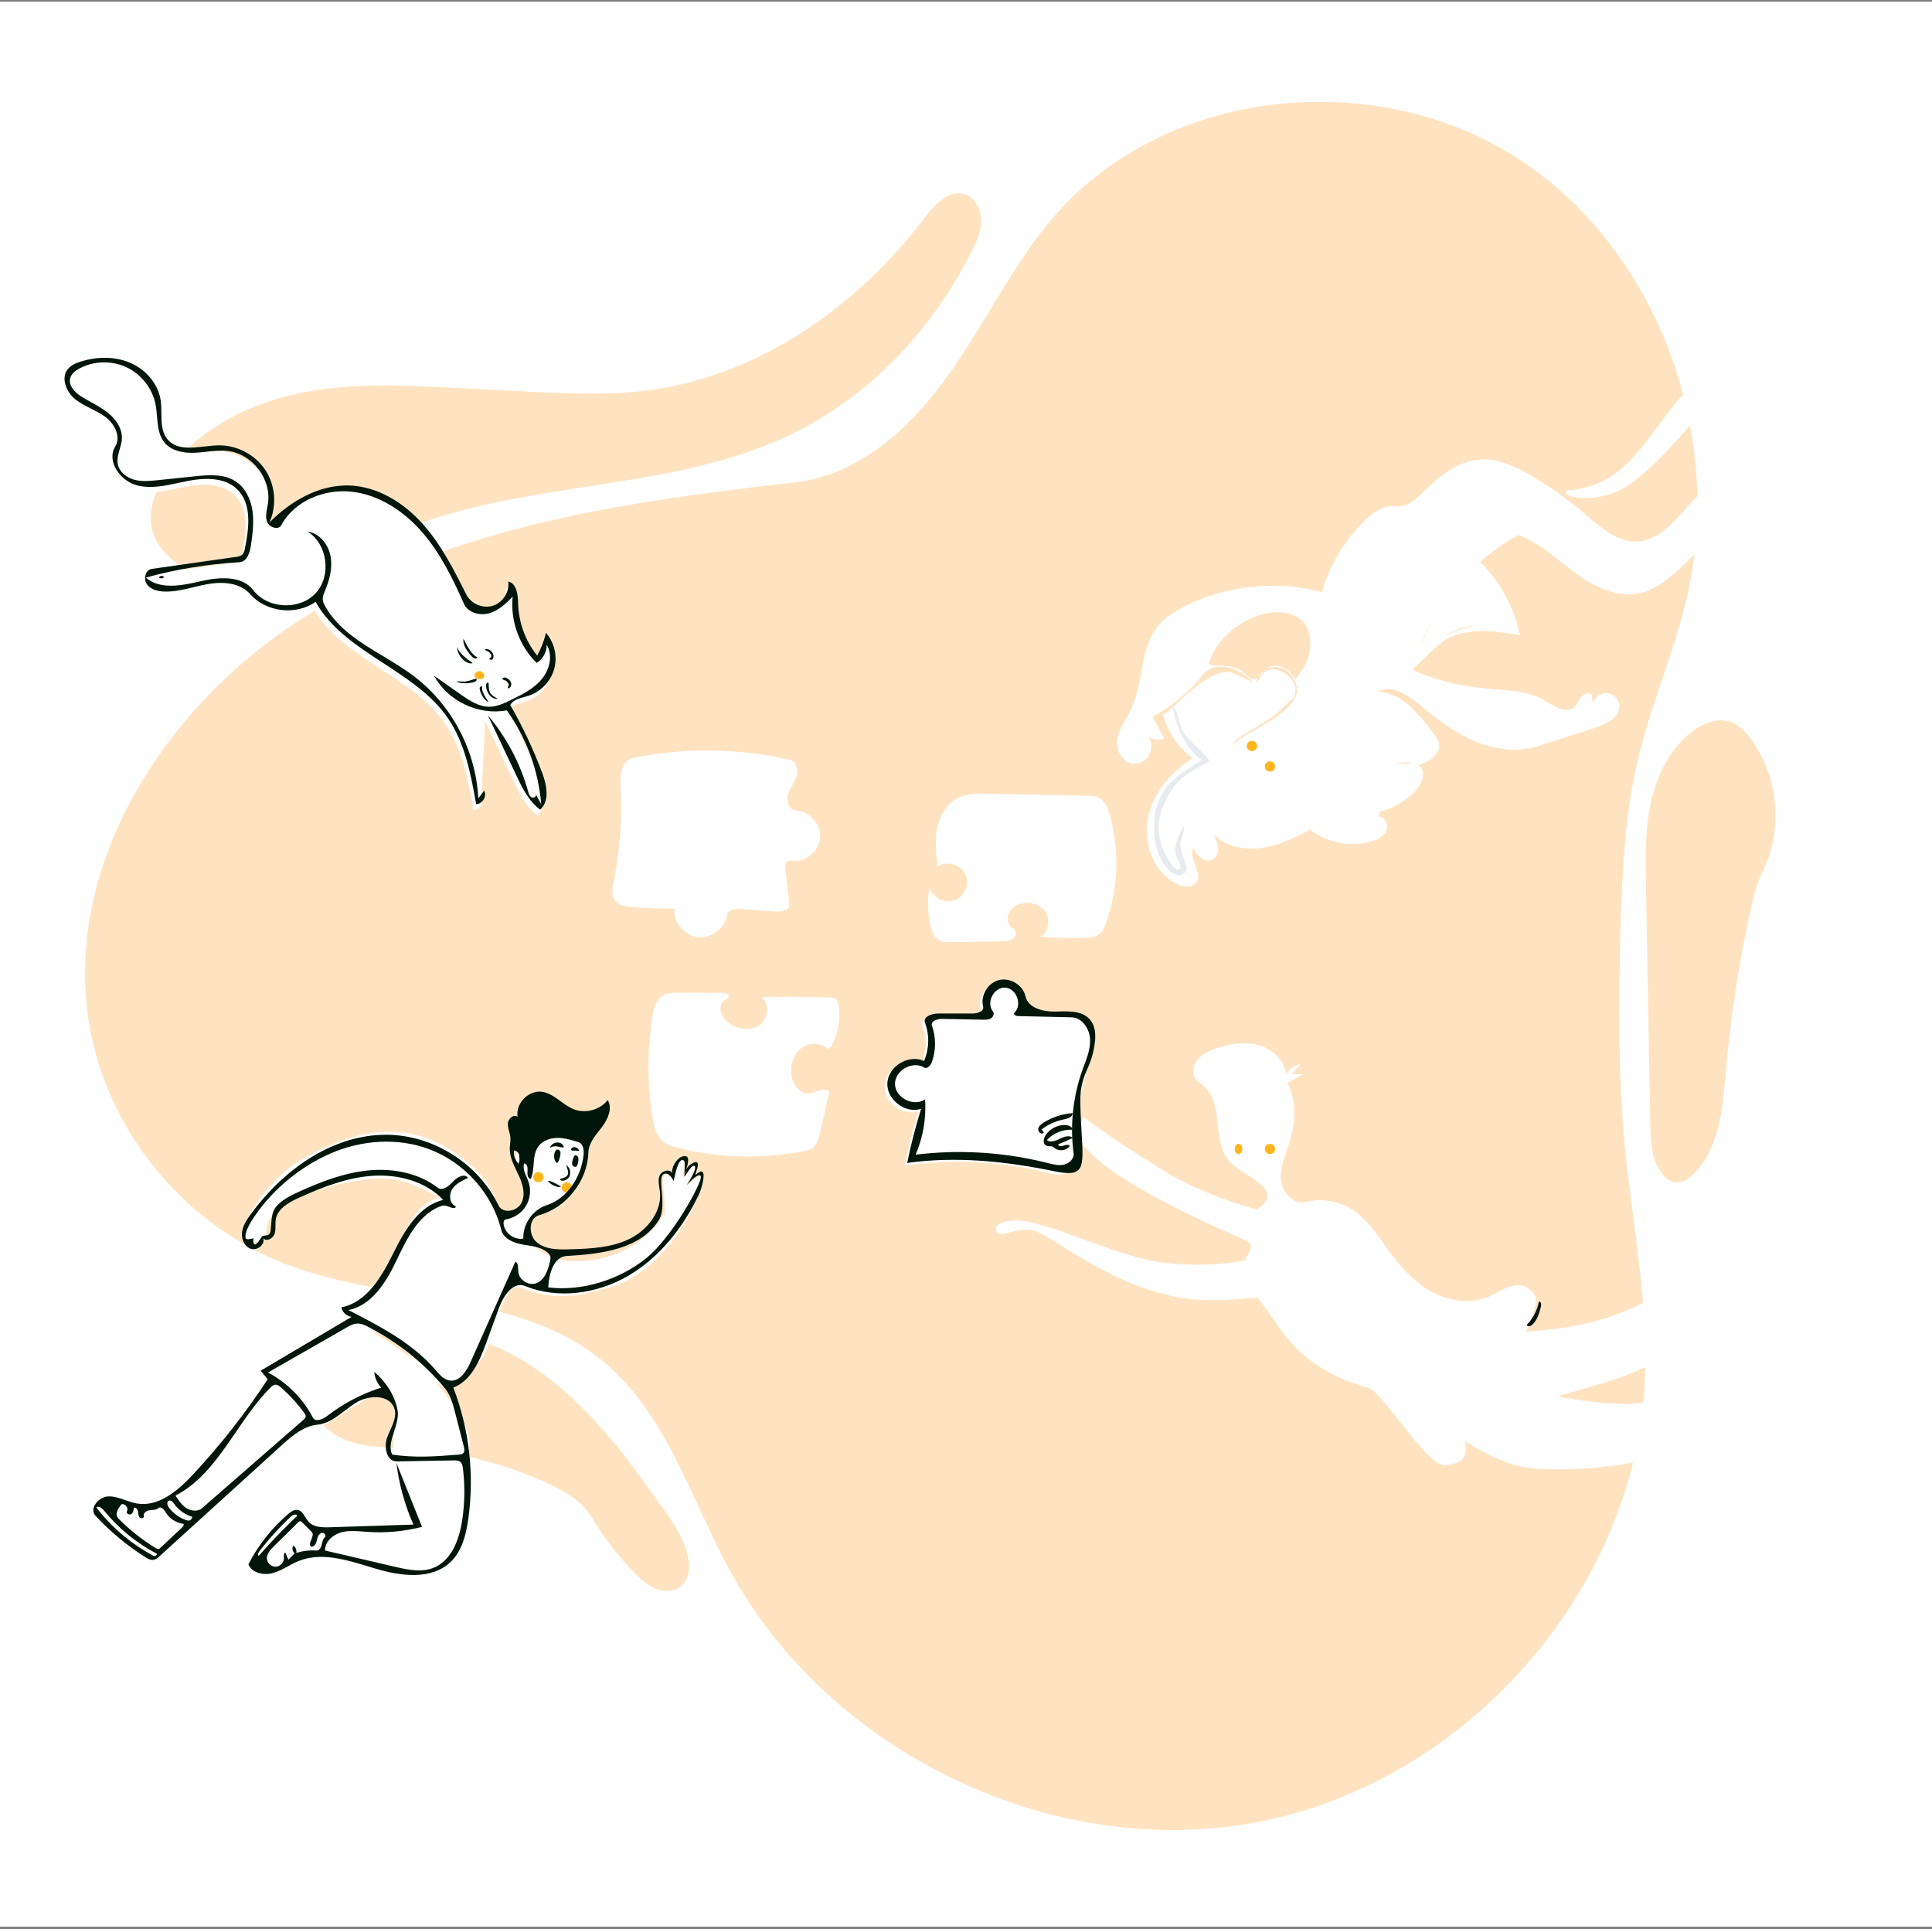 <svg width="691" height="690" viewBox="0 0 691 690" fill="none" xmlns="http://www.w3.org/2000/svg">
<rect x="0" y="0" width="691" height="690" fill="#808080" stroke="none"/>
<rect width="691" height="688.441" transform="translate(0 0.604)" fill="white"/>
<path d="M588.26 494.721C584.42 569.315 524.431 636.912 450.896 651.452C377.361 665.992 296.881 627.318 261.05 561.709C257.096 554.469 253.574 546.875 250.053 539.282C240.964 519.679 231.877 500.082 215.353 486.598C196.486 471.202 172.222 467.084 147.713 462.925C132.15 460.284 116.489 457.626 102.048 452.053C67.236 438.619 40.207 406.791 32.672 370.363C20.462 311.33 59.138 251.059 110.714 219.556C162.289 188.053 224.265 179.28 284.38 172.519C307.377 169.933 326.057 152.667 339.398 133.828C344.563 126.534 349.21 118.87 353.854 111.212C361.205 99.089 368.547 86.979 377.923 76.376C417.622 31.478 491.548 23.901 542.113 56.186C592.678 88.47 616.88 154.856 603.434 213.172C601.118 223.216 597.83 232.996 594.542 242.777L594.542 242.778C591.395 252.141 588.247 261.504 585.952 271.1C581.045 291.611 580.109 312.837 579.55 333.915C578.884 359.046 578.727 384.243 581.089 409.273C581.911 417.98 583.038 426.676 584.164 435.37C586.723 455.127 589.281 474.874 588.26 494.721Z" fill="#FFE3C1"/>
<path d="M284.297 154.703C311.792 141.075 333.676 117.408 347.457 90.065C349.264 86.48 350.976 82.671 350.913 78.66C350.849 74.648 348.507 70.4 344.612 69.381C339.031 67.921 334.231 73.253 330.751 77.838C306.841 109.339 272.042 134.068 232.773 139.462C217.692 141.533 202.379 140.755 187.175 139.973L163.427 138.751C144.3 137.768 124.907 136.803 106.185 140.824C87.462 144.846 69.168 154.516 58.885 170.615C55.612 175.739 53.16 181.777 54.066 187.784C54.994 193.939 59.385 199.163 64.675 202.474C69.965 205.786 76.11 207.442 82.201 208.828C86.66 209.843 91.214 210.742 95.777 210.422C103.236 209.899 110.006 206.203 116.592 202.607C117.031 202.368 117.469 202.129 117.907 201.891C129.419 195.634 141.347 190.077 153.789 185.948C171.933 179.927 191.01 176.981 210.041 174.041C235.678 170.082 261.231 166.135 284.297 154.703Z" fill="#FFE3C1"/>
<path d="M141.312 517.756L141.328 517.757C142.448 517.802 143.568 517.846 144.685 517.904C162.353 518.82 179.838 523.135 195.891 530.543C202.012 533.368 208.212 536.903 211.649 542.685C215.903 549.84 221.009 556.491 226.826 562.454C229.083 564.767 231.527 567.03 234.54 568.211C237.553 569.393 241.273 569.285 243.717 567.17C246.687 564.599 246.88 560.036 245.965 556.225C244.465 549.978 240.725 544.535 237.023 539.277C224.875 522.024 212.085 504.773 195.18 492.105C178.274 479.436 156.457 471.765 135.765 476.141C128.62 477.652 121.539 480.732 116.802 486.272C112.065 491.811 110.193 500.147 113.604 506.581C116.311 511.685 121.798 514.827 127.415 516.242C131.943 517.382 136.632 517.57 141.31 517.756H141.312Z" fill="#FFE3C1"/>
<path d="M619.215 258.251C614.492 256.477 609.143 258.62 605.145 261.69C597.249 267.755 592.578 277.241 590.452 286.946C588.327 296.65 588.498 306.689 588.68 316.62L590.242 401.951C590.356 408.185 590.634 414.904 594.482 419.821C595.685 421.36 597.334 422.711 599.282 422.909C601.644 423.149 603.828 421.664 605.534 420.018C614.859 411.022 616.084 396.851 617.2 383.935L617.241 383.466C618.881 364.506 621.721 345.649 625.739 327.045C626.869 321.813 628.111 316.548 630.474 311.742C637.883 296.676 636.111 277.551 626.059 264.091C624.24 261.657 622.065 259.322 619.215 258.251Z" fill="#FFE3C1"/>
<path d="M450.031 373.753C455.015 375.121 459.478 379.256 459.968 384.383C460.913 382.343 462.989 380.869 465.233 380.645L461.976 384.093L466.097 384.175L460.426 387.33C463.942 393.808 463.373 401.798 461.119 408.812C459.74 413.104 457.745 417.405 458.134 421.895C458.516 426.312 462.454 430.824 466.757 429.92L466.972 429.871C472.144 428.569 477.808 429.322 482.456 431.931C489.135 435.679 493.186 442.64 497.775 448.757C501.827 454.156 506.623 459.177 512.617 462.304C518.611 465.432 525.961 466.465 532.206 463.868C535.304 462.579 538.078 460.446 541.365 459.767C544.653 459.089 548.022 460.91 549.229 464.014C549.763 465.387 548.615 470.475 545.689 476.417C546.165 476.281 546.663 476.193 547.184 476.16C562.563 475.165 578.083 471.834 591.318 463.967C595.525 461.466 599.455 458.537 603.356 455.582L605.63 453.856L607.006 452.8C615.567 446.192 624.018 438.827 627.538 428.777L627.722 428.236L628.112 427.048C628.865 424.8 629.82 422.475 631.999 421.777C635.015 420.81 637.761 423.719 639.594 426.293L652.803 444.846C653.142 445.323 653.489 445.816 653.619 446.386C654.191 448.907 650.414 450.181 647.98 449.286C643.553 447.658 640 442.807 635.356 443.639C632.091 444.225 630.141 447.374 628.528 450.34L628.12 451.097C618.345 469.33 601.896 483.917 582.585 491.477C577.608 493.426 572.464 494.919 567.33 496.409L556.955 499.42L558.783 499.745C574.262 502.449 590.776 504.1 604.834 497.265C614.192 492.716 621.402 484.883 628.203 476.967L630.67 474.077L631.688 472.87C635.862 467.882 639.828 462.541 641.047 456.219C641.514 453.791 644.59 452.633 646.982 453.291C649.374 453.948 651.195 455.834 652.89 457.64L665.731 471.334C666.742 472.412 667.807 473.603 667.955 475.072C668.104 476.541 666.781 478.203 665.358 477.791L651.434 473.762C650.128 473.384 648.681 473.015 647.452 473.594C646.509 474.038 645.901 474.948 645.362 475.845L630.392 501.032C626.176 508.124 618.364 512.236 610.688 515.312C592.281 522.687 572.306 526.152 552.48 525.409C550.327 525.329 548.172 525.199 546.043 524.865C538.046 523.609 530.822 519.558 523.829 515.459C525.056 519.927 523.963 523.696 516.68 523.983C510.229 524.236 494.429 497.775 489.515 496.402C462.693 488.909 458.29 474.117 449.673 464.014C449.673 464.014 432.26 466.256 420.763 463.868C393.814 458.27 375.704 441.051 369.174 439.955C362.645 438.858 358.34 443.028 356.324 440.499L356.324 438.666C356.636 438.162 359.756 435.258 368.656 437.144C381.085 439.779 400.952 449.724 416.125 451.581C432.053 453.531 445.545 450.95 445.471 450.517C445.319 449.633 449.323 445.879 446.124 443.983C442.925 442.087 396.487 423.518 386.394 408.043L386.273 407.85C384.538 404.98 383.219 397.849 386.711 401.113L387.689 399.386C391.449 402.919 403.794 410.994 416.618 418.955C430.176 427.371 449.323 432.762 449.673 432.526C457.476 427.267 450.556 423.461 449.264 422.343C446.241 419.727 442.227 418.301 439.623 415.272C433.375 408.004 437.837 395.005 430.695 388.607C429.615 387.638 428.304 386.877 427.521 385.657C426.18 383.567 426.839 380.658 428.464 378.778C430.088 376.899 432.465 375.849 434.815 375.031C439.696 373.333 445.047 372.386 450.031 373.753Z" fill="white"/>
<ellipse cx="454.217" cy="410.915" rx="1.843" ry="1.836" fill="#FFB61D"/>
<ellipse cx="442.983" cy="410.915" rx="1.367" ry="1.836" fill="#FFB61D"/>
<path d="M376.207 419.812C359.075 415.398 341.069 414.379 323.546 416.832C324.871 410.308 326.531 403.85 328.516 397.494C322.815 399.327 316.083 394.121 316.452 388.163C316.82 382.205 324.143 377.862 329.575 380.38C331.441 376.09 331.56 371.074 329.898 366.701C329.101 364.603 332.278 363.393 334.53 363.393L346.97 363.39C348.709 363.39 351.133 362.585 350.701 360.907C349.677 356.928 352.424 352.381 356.432 351.419C360.369 350.475 364.8 353.16 365.817 357.052L365.87 357.269C366.814 361.448 372.128 362.775 376.427 362.693L378.567 362.642C382.285 362.564 386.16 362.685 388.649 365.276C391.625 368.375 390.96 373.311 389.979 377.518L389.913 377.797C388.523 383.637 387.041 389.456 385.468 395.249C388.523 419.751 380.956 421.035 376.207 419.812Z" fill="white"/>
<path d="M233.315 399.354C231.499 387.578 231.501 375.525 233.323 363.749L233.415 363.18C233.867 360.507 234.66 357.686 236.901 356.214C238.579 355.111 240.699 355.029 242.72 355.028L258.193 355.071C258.898 355.073 259.669 355.099 260.199 355.561C260.729 356.024 260.714 357.086 260.035 357.274C258.415 357.721 257.483 359.583 257.68 361.247C257.877 362.911 258.963 364.352 260.238 365.444C263.28 368.049 268.007 368.975 271.374 366.803C274.741 364.631 275.533 359.036 272.342 356.614C279.57 356.468 286.802 356.49 294.029 356.682L296.739 356.761C297.614 356.79 298.583 356.859 299.195 357.484C299.654 357.953 299.805 358.635 299.909 359.283C300.709 364.267 299.834 369.504 297.456 373.962C297.077 374.671 296.2 375.454 295.603 374.913C293.064 372.617 288.793 372.93 286.195 375.16C283.596 377.39 282.592 381.094 283.051 384.48C283.493 387.739 285.877 391.22 289.174 391.056C291.771 390.926 294.658 388.664 296.62 390.363L293.314 405.078C292.727 407.692 291.673 410.793 289.044 411.354C273.865 414.588 257.951 414.344 242.88 410.644L242.149 410.46C240.32 409.983 238.498 409.366 237.071 408.149C234.587 406.031 233.812 402.574 233.315 399.354Z" fill="white"/>
<path d="M352.396 283.881L389.075 284.616L389.674 284.63C390.776 284.665 391.886 284.761 392.878 285.222C395.12 286.265 396.148 288.835 396.829 291.205C400.469 303.854 400.02 317.637 395.564 330.025L395.377 330.532C394.797 332.056 394.039 333.575 392.669 334.433C391.542 335.139 390.168 335.286 388.831 335.357L388.546 335.372C383.091 335.629 377.618 335.49 372.185 334.956C375.014 333.22 375.729 328.995 373.932 326.21C372.135 323.425 368.339 322.262 365.142 323.166C363.193 323.718 361.378 325.044 360.673 326.936C359.968 328.828 360.65 331.258 362.451 332.182C363.696 332.821 363.482 334.833 362.391 335.709C361.301 336.585 359.785 336.647 358.384 336.67L339.981 336.967C338.598 336.99 337.144 336.996 335.929 336.335C334.207 335.399 333.415 333.383 332.93 331.489C331.759 326.919 331.601 322.095 332.47 317.459C333.516 321.12 338.045 323.344 341.596 321.94C345.147 320.536 346.914 315.824 345.156 312.445C343.399 309.065 338.516 307.786 335.317 309.867L335.184 308.685C334.725 304.545 334.368 300.351 335.166 296.273C336.04 291.806 338.534 287.42 342.622 285.39C345.603 283.91 349.046 283.828 352.396 283.881Z" fill="white"/>
<path d="M241.151 324.988C235.986 325.008 230.82 324.797 225.674 324.354L225.174 324.308C223.332 324.125 221.399 323.758 220.192 322.392C218.562 320.549 218.96 317.771 219.449 315.34L219.499 315.098C221.686 304.432 222.545 293.497 222.051 282.621L221.96 280.747C221.822 277.375 222.039 273.552 224.85 271.817C225.705 271.29 226.698 271.045 227.688 270.846L228.018 270.781C246.017 267.288 264.758 267.642 282.612 271.813C284.963 272.362 285.617 275.535 284.837 277.812C284.058 280.088 282.384 282.002 281.757 284.326C281.131 286.649 282.279 289.794 284.692 289.87C289.715 290.026 293.973 295.11 293.298 300.072C292.623 305.033 287.24 308.796 282.313 307.811C281.157 307.579 280.748 309.282 280.875 310.45L282.281 323.401C282.51 325.515 279.499 326.183 277.372 326.018L264.959 325.055C263.008 324.904 260.393 325.239 260.092 327.165C259.344 331.96 254.41 335.704 249.572 335.148C244.733 334.592 240.784 329.827 241.151 324.988Z" fill="white"/>
<path fill-rule="evenodd" clip-rule="evenodd" d="M207.739 404.694C209.116 405.027 211.088 405.62 210.978 406.917C208.774 433.07 199.286 428.257 190.826 435.756C188.59 437.737 187.255 442.424 186.294 442.531C189.855 444.17 195.022 450.742 203.915 451.042C228.691 451.88 237.709 433.867 237.709 433.867C238.292 428.092 235.352 417.691 239.022 420.603C241.555 422.614 241.054 412.82 244.514 413.795C245.554 414.088 243.738 420.6 244.514 420.989C244.943 421.205 245.578 419.429 246.684 418.017C247.607 416.839 249.031 415.967 249.325 416.224C249.525 416.399 249.334 418.082 248.503 419.506C247.335 421.508 245.382 423.434 245.655 423.755C245.956 424.108 251.106 419.333 251.42 419.75C253.504 422.52 240.304 454.399 218.03 460.417L216.267 460.889C203.283 464.326 197.83 464.795 185.8 460.417C180.096 458.341 176.548 477.729 173.378 484.182C171.376 488.257 161.652 498.243 157.212 495.223C151.353 491.238 146.577 483.823 141.591 480.072L141.271 479.837C137.873 477.41 130.189 473.727 118.217 468.788L118.757 468.54C121.255 467.409 127.688 464.643 132.628 460.417C139.647 454.413 143.448 441.517 148.341 434.562C153.172 427.695 159.655 428.706 155.743 427.491C155.743 427.491 145.829 422.258 141.271 421.779C126.05 420.179 106.207 427.346 99.86 431.964C91.15 438.301 99.804 447.627 87.769 443.056C83.758 441.533 94.508 421.797 109.337 413.795C129.949 402.672 149.438 399.612 168.977 417.318C176.929 424.524 177.716 430.939 179.848 435.83L179.412 434.631C202.983 433.083 167.666 409.571 197.151 403.688C200.247 403.07 203.497 403.713 206.601 404.428L207.739 404.694Z" fill="white"/>
<ellipse cx="192.559" cy="421.012" rx="1.843" ry="1.836" fill="#FFB61D"/>
<ellipse cx="202.693" cy="424.684" rx="1.843" ry="1.836" fill="#FFB61D"/>
<path fill-rule="evenodd" clip-rule="evenodd" d="M95.721 492.208C115.694 505.987 90.138 486.955 111.962 509.636C116.368 514.216 138.681 488.058 140.983 503.56C141.823 509.215 139.992 515.102 141.108 520.709C142.15 525.94 164.99 522.8 166.754 520.511C173.15 512.216 153.246 490.907 149.073 487.501C125.785 468.495 118.1 469.813 96.34 489.478L95.721 492.208Z" fill="white"/>
<path fill-rule="evenodd" clip-rule="evenodd" d="M615.3 147.797C619.217 148.263 622.86 148.697 622.86 144.148C622.86 143.066 609.675 133.558 605.768 137.219C600.744 141.928 596.754 147.327 592.89 152.557C584.776 163.537 577.215 173.77 561.797 175.294L561.611 175.315C555.635 176.034 566.769 181.319 579.273 175.294C587.871 171.152 599.309 158.048 604.742 151.824C606.164 150.195 607.174 149.038 607.615 148.635L607.729 148.538C609.58 147.116 612.51 147.465 615.3 147.797ZM633.899 160.109L646.945 170.425C649.486 172.435 646.51 176.766 643.272 176.974C641.393 177.094 639.591 176.518 637.78 175.939C636.47 175.52 635.154 175.1 633.802 174.941C626.141 174.038 620.3 181.227 615.548 187.281C611.205 192.813 606.449 198.025 601.333 202.857L600.642 203.505L599.921 204.166C595.806 207.893 591.19 211.269 585.761 212.242C577.768 213.674 569.827 209.597 563.298 204.784C561.705 203.61 560.14 202.378 558.575 201.146L558.575 201.146L558.575 201.145L558.575 201.145L558.574 201.145L558.574 201.145C553.725 197.327 548.867 193.502 543.117 191.359C538.133 194.068 533.47 197.342 529.21 201.077L529.4 200.928C536.551 208.068 541.551 217.32 543.598 227.198L542.231 226.959L541.328 226.805C532.878 225.394 523.829 224.558 516.688 229.063C514.172 230.651 511.928 232.868 509.708 235.06L509.708 235.06L509.708 235.06L509.708 235.06L509.708 235.06L509.708 235.06C508.163 236.586 506.631 238.1 505.027 239.382C505.434 239.623 505.851 239.873 506.278 240.133C514.179 243.354 522.555 245.416 531.052 246.234C532.351 246.359 533.663 246.458 534.98 246.558C541.075 247.019 547.248 247.486 552.457 250.535L554.285 251.623C557.216 253.352 560.48 254.998 562.936 252.996C563.642 252.42 564.104 251.631 564.568 250.838C564.851 250.355 565.134 249.871 565.474 249.433C566.371 248.276 568.151 247.461 569.267 248.412L569.72 251.949C570.048 249.674 572.252 247.824 574.558 247.888C576.865 247.952 578.962 249.92 579.163 252.211C579.528 256.368 574.797 258.855 570.781 260.179L549.97 266.861C542.533 269.249 534.29 268.012 527.121 264.917C520.446 262.035 514.558 257.65 508.931 253.04L507.684 252.013C503.434 248.49 497.691 244.662 492.869 247.357C501.246 247.865 507.357 255.058 512.354 261.86L512.834 262.517C513.642 263.628 514.475 264.798 514.675 266.155C515.234 269.957 510.9 272.481 507.239 273.689C510.324 275.335 508.795 280.116 506.405 282.662C502.927 286.367 498.373 289.033 493.461 290.353L493.012 291.9C492.983 292.003 492.97 292.058 492.973 292.059C495.29 291.899 496.719 295 495.775 297.115C494.831 299.229 492.501 300.355 490.266 300.985C482.901 303.059 474.582 301.423 468.562 296.714L467.391 297.322C462.305 299.945 457.043 302.384 451.39 303.211C445.302 304.101 438.6 302.851 434.198 298.566L434.488 299.198C435.111 300.572 435.67 301.996 435.69 303.494C435.713 305.223 434.815 307.09 433.172 307.644C430.459 308.56 428.089 305.671 426.681 303.186C425.91 305.1 426.705 307.252 427.479 309.346C428.361 311.733 429.214 314.043 427.681 315.832C426.084 317.694 423.055 317.217 420.857 316.119C412.626 312.005 408.759 301.651 410.542 292.649C412.325 283.648 418.821 276.11 426.557 271.132C421.305 267.297 417.463 261.587 415.898 255.289C416.315 255.825 418.177 254.101 420.822 251.651C425.661 247.171 433.12 240.264 439.146 240.328C440.301 240.34 442.165 241.23 443.991 242.102C445.313 242.733 446.616 243.355 447.614 243.627C447.697 243.521 447.797 243.425 447.913 243.341L446.773 242.524C444.479 240.901 442.084 239.374 439.368 238.702C436.2 237.917 432.448 238.563 430.429 241.119C425.493 247.371 419.239 252.585 412.192 256.323L416.369 264.007C414.643 264.828 412.492 264.678 410.89 263.642L410.693 263.508L410.816 263.662C413.222 266.788 411.108 272.24 407.17 272.858C403.172 274.529 399.142 269.538 399.535 265.237C399.811 262.223 401.31 259.552 402.811 256.876C403.452 255.733 404.094 254.59 404.641 253.419C406.489 249.462 407.301 245.067 408.109 240.7C409.215 234.715 410.312 228.782 414.053 224.103C416.673 220.826 420.342 218.548 424.105 216.679C439.04 209.263 456.714 207.489 472.834 211.789C475.579 201.989 481.022 192.954 488.411 185.93L488.851 185.519C491.678 182.924 495.194 180.606 498.944 181.031L499.24 181.071C502.963 181.637 506.199 178.774 508.905 176.125L509.739 175.309L510.393 174.682C515.763 169.572 521.997 164.856 529.333 164.347C535.86 163.895 542.108 166.88 547.741 170.195C554.115 173.945 560.178 178.219 565.848 182.96L566.844 183.802C567.11 184.029 567.378 184.258 567.646 184.488C572.993 189.063 578.844 194.07 585.805 193.656C592.941 193.23 598.154 187.328 602.958 181.89C603.347 181.45 603.733 181.013 604.117 180.582C610.043 173.936 616.791 168.085 623.621 162.353L626.551 159.902C627.437 159.162 628.391 158.391 629.539 158.243C631.153 158.034 632.624 159.1 633.899 160.109ZM504.918 272.766C503.468 272.479 501.489 272.604 498.982 273.144C500.633 273.15 502.023 273.121 503.151 273.056C503.698 272.988 504.241 272.904 504.776 272.796L504.918 272.766ZM451.201 240.944C451.73 240.403 452.288 239.832 452.907 239.345C454.059 238.74 455.356 238.433 456.662 238.556C461.081 238.974 464.428 243.657 463.85 248.042C461.517 253.802 455.744 257.088 450.034 260.339C446.516 262.341 443.023 264.33 440.372 266.874C441.038 265.782 441.765 264.909 442.504 264.374C444.808 262.702 447.218 261.254 449.49 259.889C451.399 258.741 453.21 257.653 454.778 256.54C457.247 254.789 458.904 253.125 460.189 251.836C461.171 250.85 461.935 250.083 462.676 249.663C462.737 249.629 465.522 244.004 458.79 240.328C453.706 237.553 451.441 241.064 450.224 242.951C449.829 243.563 449.545 244.004 449.31 244.004C449.248 244.004 449.164 243.995 449.057 243.977C449.225 243.378 449.481 242.8 449.808 242.258C450.264 241.9 450.72 241.434 451.201 240.944ZM452.638 239.493C451.482 240.161 450.49 241.13 449.808 242.258L449.641 242.385C449.306 242.627 448.97 242.806 448.622 242.888C447.923 243.052 446.257 241.778 444.845 240.7L444.845 240.7C444.001 240.055 443.249 239.479 442.848 239.323C440.209 238.292 439.9 238.277 438.07 238.191C437.761 238.176 437.408 238.159 436.994 238.136L436.235 238.088C436.069 238.079 435.885 238.071 435.69 238.063C434.173 237.999 431.99 237.908 432.426 236.733C440.222 215.71 473.533 211.135 468.025 234.9C467.57 236.865 466.374 238.585 465.179 240.304C464.581 241.164 463.983 242.024 463.478 242.915C461.325 239.868 458.98 238.261 456.442 238.096C455.026 238.003 453.891 238.57 452.907 239.345L452.638 239.493ZM513.06 220.633L513.067 220.621C511.234 224.093 509.265 228.272 507.162 233.158C508.744 228.817 510.725 224.623 513.06 220.633ZM527.912 223.835L527.657 223.845C525.624 223.93 523.801 224.233 522.187 224.754C520.396 225.332 518.491 226.299 516.47 227.654C520.006 225.703 523.912 224.398 527.912 223.835Z" fill="white"/>
<path fill-rule="evenodd" clip-rule="evenodd" d="M423.975 311.883C422.378 313.745 420.064 313.144 417.943 311.084C413.505 306.774 411.722 298.457 413.505 289.456C415.288 280.455 422.238 276.746 429.974 271.768C426.503 270.344 420.215 261.312 419.583 252.535C421.723 255.286 421.836 260.223 423.975 262.973C426.006 265.584 430.063 268.761 432.093 271.372C432.353 271.705 432.576 272.265 432.208 272.473C424.792 276.67 419.987 278.058 415.613 289.455C411.239 300.852 420.119 311.395 421.299 311.084C422.753 310.702 422.237 308.78 421.403 307.535C419.048 304.02 421.288 299.335 423.208 295.567C424.234 296.713 421.767 300.002 422.286 303.421C422.794 306.76 425.397 310.225 423.975 311.883Z" fill="#E7EAEE"/>
<ellipse cx="454.217" cy="274.144" rx="1.843" ry="1.836" fill="#FFB61D"/>
<ellipse cx="447.768" cy="266.801" rx="1.843" ry="1.836" fill="#FFB61D"/>
<path d="M172.207 284.831C173.272 286.811 171.598 289.644 169.342 289.676C167.41 278.858 165.328 267.664 159.042 258.635C147.008 241.347 122.208 235.669 111.904 217.305C104.888 222.28 94.16 221.011 88.508 214.539C84.993 210.514 78.865 210.019 73.586 210.917C68.307 211.816 63.15 213.801 57.797 213.632C55.474 213.559 52.943 212.937 51.592 211.053C50.24 209.17 51.021 205.856 53.321 205.528C63.343 204.099 73.365 202.669 83.386 201.24C84.173 201.128 85.009 200.994 85.606 200.472C86.282 199.881 86.494 198.936 86.67 198.057C88.121 190.782 89.166 182.11 83.789 176.98C79.333 172.728 72.3 172.875 66.246 174.061C60.192 175.247 53.953 177.198 47.987 175.632C42.021 174.066 37.031 167.005 40.248 161.759C42.402 158.246 39.973 153.56 36.65 151.113C33.327 148.665 29.192 147.46 25.971 144.88C22.75 142.301 20.706 137.324 23.271 134.096C24.4 132.676 26.166 131.929 27.9 131.384C33.636 129.581 40.032 129.443 45.562 131.802C51.091 134.161 55.582 139.217 56.481 145.142C57.214 149.969 55.822 155.585 59.025 159.28C63.212 164.111 70.952 161.401 77.359 161.343C83.911 161.284 90.391 164.745 93.967 170.215C97.544 175.686 98.102 182.989 95.399 188.936C103.01 181.221 113.262 175.303 124.112 175.706C134.134 176.078 143.343 181.821 150.046 189.254C156.749 196.686 161.321 205.738 165.805 214.676C167.475 218.006 171.712 219.81 175.283 218.713C178.853 217.615 181.332 213.745 180.829 210.057C183.94 210.732 184.264 214.923 184.36 218.094C184.562 224.757 186.984 231.335 191.154 236.548C192.55 233.984 193.614 231.241 194.314 228.409C197.358 231.896 198.494 236.943 197.235 241.391C195.977 245.839 192.363 249.552 187.939 250.942C185.585 251.682 182.706 252.037 181.538 254.204C185.953 261.905 189.75 269.958 192.881 278.26C194.56 282.712 195.772 288.44 192.237 291.637C188.151 288.631 185.829 283.863 183.661 279.287C180.279 272.148 176.897 265.009 173.515 257.87" fill="white"/>
<path fill-rule="evenodd" clip-rule="evenodd" d="M183.362 213.372C182.474 222.016 185.722 230.992 191.942 237.084C194.159 235.75 195.577 233.191 195.529 230.611C197.859 234.429 196.553 239.607 193.655 243.018C190.757 246.428 186.599 248.473 182.564 250.425C180.251 251.543 177.851 252.684 175.282 252.76C171.363 252.877 167.852 250.529 164.647 248.278L155.245 241.673C160.102 250.704 171.159 255.963 181.262 254.047C188.287 263.866 192.589 275.6 193.57 287.619L191.682 284.142C191.664 284.1 191.642 284.058 191.613 284.016L191.682 284.142C191.953 284.809 190.892 285.546 190.177 285.202C189.417 284.835 189.13 283.923 188.906 283.112C186.14 273.12 181.183 263.735 174.482 255.806L184.628 277.222C186.796 281.798 189.118 286.566 193.205 289.572C196.739 286.376 195.528 280.647 193.849 276.195C190.717 267.893 186.92 259.841 182.506 252.139C183.454 250.38 185.531 249.815 187.539 249.269C188.003 249.142 188.464 249.017 188.907 248.878C193.331 247.488 196.945 243.775 198.203 239.326C199.461 234.878 198.325 229.831 195.281 226.344C194.582 229.176 193.517 231.919 192.122 234.483C187.951 229.271 185.529 222.693 185.328 216.03C185.232 212.858 184.908 208.668 181.797 207.992C182.3 211.681 179.82 215.55 176.25 216.648C172.68 217.746 168.443 215.941 166.772 212.611C162.289 203.673 157.716 194.621 151.013 187.189C144.31 179.756 135.102 174.013 125.08 173.641C114.229 173.238 103.978 179.157 96.367 186.872C99.07 180.925 98.511 173.621 94.935 168.151C91.358 162.681 84.879 159.219 78.326 159.279C76.664 159.294 74.912 159.487 73.156 159.681C68.143 160.235 63.093 160.793 59.992 157.216C57.802 154.689 57.761 151.264 57.719 147.807V147.807V147.807V147.807V147.807V147.807V147.807C57.7 146.209 57.681 144.604 57.449 143.078C56.549 137.152 52.059 132.097 46.529 129.738C41 127.379 34.604 127.516 28.867 129.319C27.134 129.864 25.367 130.612 24.239 132.031C21.674 135.259 23.718 140.236 26.939 142.816C28.634 144.173 30.582 145.15 32.532 146.128C34.287 147.008 36.044 147.889 37.617 149.048C40.94 151.496 43.37 156.181 41.215 159.695C37.999 164.94 42.988 172.002 48.955 173.568C53.887 174.862 59.005 173.753 64.051 172.66C65.109 172.431 66.164 172.202 67.214 171.996C73.268 170.81 80.301 170.663 84.757 174.915C90.133 180.045 89.088 188.717 87.637 195.992C87.462 196.871 87.25 197.816 86.574 198.407C85.976 198.93 85.141 199.063 84.354 199.176L54.289 203.463C51.988 203.791 51.207 207.106 52.559 208.989C53.911 210.872 56.442 211.494 58.764 211.567C62.316 211.679 65.781 210.843 69.253 210.005L69.253 210.005C71.014 209.58 72.777 209.155 74.554 208.853C79.833 207.955 85.96 208.449 89.476 212.474C95.128 218.947 105.856 220.215 112.871 215.24C118.293 224.904 127.729 231.054 137.207 237.232C145.74 242.795 154.308 248.38 160.01 256.571C166.295 265.6 168.378 276.793 170.31 287.611C172.565 287.579 174.24 284.747 173.174 282.766L171.055 285.551C170.273 268.501 161.532 251.977 147.858 241.696C144.471 239.15 140.758 236.918 137.052 234.69C128.91 229.797 120.806 224.926 116.297 216.797C115.891 216.065 115.513 215.29 115.447 214.456C115.364 213.401 115.786 212.383 116.193 211.402L116.252 211.262C117.877 207.334 119.012 203.023 118.214 198.85C117.415 194.676 114.262 190.73 110.044 190.101C117.183 194.651 118.647 205.942 112.902 212.149C107.157 218.356 95.743 217.816 90.614 211.095C86.503 205.709 78.283 206.368 71.667 207.896C65.05 209.424 57.259 211.022 52.148 206.566C63.083 203.571 74.335 201.726 85.657 201.074C88.354 200.918 89.412 197.566 89.775 194.899C90.334 190.799 90.892 186.633 90.28 182.54C89.668 178.447 87.716 174.365 84.23 172.115C80.044 169.414 74.641 169.833 69.68 170.35L56.499 171.724C53.658 172.02 50.74 172.31 47.986 171.557C45.232 170.803 42.641 168.758 42.113 165.962C41.779 164.196 42.287 162.457 42.799 160.703C43.167 159.441 43.537 158.172 43.598 156.88C43.77 153.2 41.384 149.828 38.485 147.542C36.709 146.142 34.729 145.04 32.748 143.937C31.496 143.239 30.243 142.542 29.04 141.768C26.775 140.311 24.452 137.958 25.081 135.347C25.484 133.677 27.001 132.519 28.526 131.718C33.674 129.015 40.109 128.893 45.356 131.4C50.604 133.908 54.537 138.984 55.644 144.676C55.916 146.08 56.041 147.547 56.164 149.011C56.451 152.397 56.736 155.767 58.859 158.311C61.395 161.349 65.779 162.115 69.741 161.927C71.1 161.862 72.458 161.71 73.815 161.559L73.815 161.559C76.417 161.269 79.014 160.979 81.6 161.303C90.297 162.395 97.149 171.41 95.845 180.046C95.773 180.523 95.68 181.005 95.587 181.488C95.256 183.211 94.921 184.95 95.511 186.568C96.267 188.64 99.575 189.744 100.624 187.802C105.32 179.101 116.091 174.718 125.94 175.867C135.788 177.016 144.601 182.924 151.067 190.414C157.533 197.904 161.931 206.917 165.942 215.951C167.355 219.133 171.562 220.285 174.923 219.339C178.284 218.392 180.951 215.889 183.362 213.372ZM166.365 229.606L166.365 229.606C167.187 231.209 168.69 234.141 170.672 235.032C170.584 235.863 169.273 235.418 168.728 234.784C167.178 232.979 165.533 230.904 165.714 228.536C165.809 228.522 166.031 228.954 166.365 229.606ZM170.393 242.776C171.416 244.27 165.289 245.014 163.252 243.71C163.611 243.641 164.083 243.678 164.606 243.719C165.227 243.767 165.919 243.82 166.577 243.71C167.54 243.549 168.47 243.254 169.172 243.031C169.852 242.816 170.319 242.668 170.393 242.776ZM168.922 237.226C166.483 237.642 163.486 234.406 163.486 231.362C164.189 233.612 166.687 235.397 168.067 236.384C168.769 236.886 169.182 237.181 168.922 237.226ZM177.661 249.954C174.412 249.954 172.939 244.497 174.412 244.146C174.764 243.987 174.781 244.476 174.805 245.197C174.831 245.956 174.866 246.973 175.308 247.765C175.8 248.644 176.842 249.232 177.45 249.575C177.91 249.835 178.122 249.954 177.661 249.954ZM181.28 242.523C181.993 242.914 182.644 243.521 182.828 244.311C183.013 245.101 182.569 246.059 181.772 246.224C181.522 245.858 181.658 245.626 181.8 245.381C182.01 245.021 182.236 244.633 181.28 243.755C180.877 243.386 180.408 243.225 180.079 243.112C179.826 243.026 179.656 242.967 179.663 242.864C179.704 242.208 180.701 242.205 181.28 242.523ZM175.199 235.411C175.038 235.522 174.928 235.599 175.023 235.687C175.316 235.959 175.661 236.089 176.007 235.891C176.27 235.741 176.403 235.435 176.465 235.139C176.812 233.485 175.059 231.778 173.408 232.16C173.554 232.545 173.835 232.668 174.176 232.818C174.569 232.99 175.042 233.198 175.481 233.883C176.073 234.806 175.53 235.182 175.199 235.411ZM174.644 250.998C172.731 250.443 170.839 245.943 171.858 245.602C172.493 245.389 172.489 245.423 172.452 245.779C172.418 246.105 172.357 246.701 172.731 247.625C173.196 248.772 173.847 249.703 174.261 250.295C174.545 250.702 174.718 250.949 174.644 250.998ZM202.736 449.187C215.008 448.516 229.224 446.751 235.661 436.32C237.33 433.615 236.974 429.363 236.681 425.859C236.445 423.043 236.25 420.711 237.178 420.052C239.26 418.573 240.926 422.388 240.926 422.388C240.988 422.135 241.057 421.823 241.136 421.471L241.136 421.47C241.718 418.871 242.789 414.084 244.472 414.983C245.164 415.353 244.926 417.68 244.762 419.28C244.724 419.655 244.689 419.99 244.672 420.251C244.633 420.498 244.628 420.705 244.657 420.851C244.68 420.841 244.705 420.827 244.73 420.81C244.748 420.807 244.769 420.791 244.795 420.761C245.067 420.532 245.44 419.966 245.855 419.337C246.714 418.034 247.753 416.457 248.45 417.037C249.543 417.947 245.655 423.755 245.655 423.755C245.655 423.755 250.273 418.699 250.662 420.851C251.052 423.002 240.535 442.437 231.042 450.059C221.548 457.681 208.172 461.948 196.076 460.42C196.346 455.64 197.939 449.449 202.736 449.187ZM245.447 418.182C245.851 417.477 246.4 416.804 247.081 416.375C250.737 414.071 249.508 417.639 248.939 419.291L248.939 419.291L248.939 419.292C248.794 419.712 248.692 420.008 248.724 420.052C248.776 420.125 249.003 419.959 249.308 419.737C249.872 419.326 250.698 418.723 251.163 419.086C252.408 419.68 251.014 425.032 249.92 427.326L249.77 427.637C244.181 439.18 235.883 449.714 224.798 456.217C213.713 462.719 199.65 464.77 187.744 459.919C183.578 458.222 180.079 463.391 178.539 467.603L173.93 480.211C171.576 486.649 168.548 493.8 162.131 496.266C167.886 511.213 169.737 527.633 167.454 543.479C166.663 548.97 165.207 554.719 161.21 558.582C154.438 565.128 143.419 563.741 134.381 561.037L129.808 559.649C122.109 557.339 114.094 555.35 106.804 558.286C105.498 558.812 104.254 559.487 103.012 560.161L103.011 560.162C101.26 561.112 99.512 562.061 97.597 562.588C94.324 563.488 90.111 562.61 88.839 559.473C92.366 552.598 97.262 546.423 103.158 541.412C104.062 540.645 105.13 539.86 106.309 539.996C107.674 540.154 108.428 541.358 109.197 542.586C109.571 543.183 109.949 543.786 110.402 544.277C112.167 546.186 115.083 546.302 117.709 546.229L147.868 545.253C144.768 538.254 142.707 530.799 141.771 523.206L150.946 546.079C144.588 547.71 137.966 548.316 131.416 547.867L130.476 547.797C130.313 547.785 130.149 547.772 129.985 547.759C127.319 547.547 124.628 547.333 122.065 548.034C119.042 548.862 116.207 551.404 116.25 554.527L142.13 560.549C146.39 561.521 150.894 562.334 154.938 560.768C161.349 558.286 164.187 550.84 165.254 544.07C166.238 537.823 166.345 531.439 165.57 525.163L165.523 524.81C165.407 524.041 165.196 523.257 164.594 522.785C164.02 522.335 163.241 522.294 162.502 522.301L141.934 522.663C138.259 522.728 137.196 517.457 138.493 514.031C138.791 513.244 139.148 512.452 139.506 511.656C140.709 508.985 141.929 506.275 140.997 503.611C139.243 498.597 131.761 498.888 127.251 501.715C125.918 502.551 124.639 503.529 123.362 504.506C120.428 506.749 117.502 508.986 113.951 509.478L113.546 509.527C108.744 510.005 104.778 513.254 101.173 516.502L57.164 556.481C56.467 557.114 55.705 557.777 54.769 557.884C53.843 557.99 52.965 557.527 52.166 557.031L51.996 556.925C45.435 552.779 39.419 547.779 34.148 542.094C31.767 539.526 35.286 535.276 38.793 535.177C40.877 535.117 42.851 535.814 44.836 536.514C46.191 536.992 47.551 537.472 48.953 537.714C56.71 539.052 63.668 533.097 69.026 527.351C78.882 516.783 87.83 505.376 95.742 493.295L93.249 490.214L125.745 470.966C123.978 470.745 122.434 469.303 122.097 467.561C130.961 465.847 136.255 457.024 140.297 448.937L140.853 447.823C144.856 439.838 149.878 431.192 158.527 429.148C152.189 422.442 142.347 419.887 133.124 420.533C124.157 421.161 115.616 424.46 107.418 428.156L106.716 428.474C103.236 430.056 99.37 432.219 98.662 435.964C98.518 436.728 98.521 437.513 98.524 438.296C98.528 439.3 98.531 440.3 98.225 441.249C97.679 442.937 95.31 444.211 94.152 442.864C94.896 445.158 91.936 447.395 89.653 446.596C87.37 445.796 86.256 443.052 86.567 440.661C86.878 438.269 88.273 436.171 89.7 434.223C101.134 418.606 118.592 405.866 137.995 405.837C154.753 405.812 171.102 416.073 178.316 431.143C179.787 434.218 184.982 433.263 186.508 430.215C188.035 427.166 186.972 423.485 185.54 420.391L185.204 419.677C185.079 419.415 184.952 419.153 184.825 418.89C183.567 416.287 182.29 413.644 182.325 410.788C182.332 410.237 182.388 409.686 182.445 409.135C182.529 408.321 182.612 407.507 182.534 406.695C182.466 405.996 182.281 405.311 182.095 404.628C181.831 403.654 181.568 402.685 181.651 401.689C181.793 399.993 183.823 398.338 185.131 399.431C184.304 394.634 189.096 389.759 193.928 390.484C196.399 390.855 198.433 392.337 200.484 393.831C202.016 394.947 203.558 396.07 205.298 396.742C209.468 398.352 214.619 396.935 217.368 393.42C219.143 396.439 217.405 400.287 215.292 403.08L214.877 403.621C214.71 403.837 214.541 404.053 214.371 404.27C212.483 406.683 210.529 409.18 210.439 412.182C210.134 422.337 202.643 431.871 192.821 434.604C188.952 435.68 188.949 441.772 192.03 444.34C195.021 446.832 199.264 446.922 203.182 446.82L204.783 446.773C211.647 446.561 218.664 446.151 224.847 443.227C231.405 440.127 236.815 433.408 236.024 426.219C235.975 425.769 235.903 425.314 235.831 424.858C235.592 423.354 235.352 421.839 235.917 420.455C236.652 418.652 239.69 417.871 240.42 419.676C239.963 417.41 242.534 413.145 245.164 413.485C246.715 413.686 246.077 416.193 245.447 418.182ZM245.447 418.182C245.368 418.432 245.289 418.673 245.214 418.901L245.213 418.906L245.212 418.909C244.875 419.939 244.631 420.685 244.884 420.627C244.85 420.686 244.82 420.731 244.795 420.761C244.773 420.78 244.751 420.796 244.73 420.81C244.657 420.822 244.649 420.606 244.672 420.251C244.761 419.688 245.025 418.918 245.447 418.182ZM168.29 487.15C166.849 490.377 164.466 494.174 160.948 493.746C159.064 493.516 157.641 492.1 156.361 490.644L155.675 489.852C148.24 481.253 138.139 475.538 127.987 470.276L124.604 468.536C132.874 466.915 137.975 458.767 141.618 451.195L142.779 448.782C146.11 441.902 149.9 434.823 156.77 431.726C157.72 431.298 158.809 430.957 159.789 431.312C159.937 431.366 160.097 431.428 160.264 431.491C161.473 431.955 163.03 432.551 163.006 431.41C160.801 430.525 160.438 427.321 161.71 425.321C162.871 423.494 164.882 422.44 166.873 421.531L167.441 421.275C166.171 419.53 163.418 420.998 161.98 422.608L161.861 422.739C160.418 424.317 158.202 426.044 156.536 424.762C149.653 419.462 140.478 417.761 131.819 418.593C123.16 419.425 114.899 422.58 106.988 426.186C104.089 427.507 101.144 428.948 98.992 431.293C97.328 433.106 97.155 435.52 96.982 437.946C96.931 438.656 96.88 439.368 96.792 440.065C96.578 441.752 95.647 441.816 94.827 441.873H94.826C94.387 441.904 93.979 441.932 93.731 442.206C93.711 442.229 93.647 442.327 93.55 442.475C93.057 443.229 91.725 445.268 91.123 445.064C90.238 444.766 90.689 442.864 90.689 442.864C90.689 442.864 88.066 443.611 87.87 442.864C87.187 440.25 91.123 434.901 91.123 434.901C97.74 425.202 107.552 417.155 118.341 412.477C129.329 407.713 142.151 406.793 153.384 410.953C166.048 415.642 176.076 426.844 179.309 439.913C180.115 443.171 183.919 444.61 187.243 445.151C187.554 445.202 187.87 445.251 188.187 445.301L188.191 445.301C191.258 445.779 194.52 446.287 196.476 448.62C197.052 449.308 196.893 450.326 196.695 451.2L196.637 451.452C195.907 454.569 194.635 458.057 191.596 459.003C188.833 459.862 185.56 457.643 185.349 454.768C185.33 454.514 185.324 454.246 185.319 453.975C185.296 452.857 185.271 451.68 184.329 451.219L168.29 487.15ZM142.165 504.195C141.132 498.906 137.992 494.148 133.873 490.658C134.034 492.737 134.916 494.753 136.336 496.285C129.355 498.496 122.772 501.947 116.989 506.427C115.442 507.627 112.813 508.72 111.906 506.988C108.34 500.174 102.663 494.475 95.85 490.871L123.857 474.836C125.123 474.112 126.462 473.366 127.922 473.352C129.053 473.341 130.129 473.772 131.152 474.275L131.659 474.531C142.14 479.909 151.521 487.402 159.07 496.424C160.939 498.657 161.809 501.518 162.55 504.347L165.881 517.314C166.101 518.172 166.263 519.236 165.588 519.813C165.208 520.137 164.673 520.193 164.174 520.232L163.589 520.276H163.589C155.296 520.912 148.605 521.426 140.297 520.232C139.057 517.863 139.994 514.929 140.962 511.899C141.791 509.302 142.642 506.635 142.165 504.195ZM100.501 496.221C103.608 498.948 106.41 502.02 108.836 505.363C109.096 505.721 109.363 506.12 109.335 506.56C109.303 507.074 108.885 507.47 108.496 507.809L72.298 539.373C70.789 540.689 68.381 540.459 66.69 539.383C65.211 538.443 64.153 537 63.183 535.529L62.771 534.899C72.205 529.959 78.257 521.111 84.362 512.184C88.191 506.584 92.042 500.954 96.762 496.238C97.221 495.779 97.738 495.305 98.384 495.232C99.183 495.143 99.897 495.692 100.501 496.221ZM205.914 408.178L206.838 408.461C208.637 409.015 208.937 411.417 208.707 413.281C207.759 420.994 202.946 428.63 195.526 431.027L195.261 431.116C190.426 432.816 186.969 437.856 187.175 442.968C183.93 443.574 180.45 440.987 180.109 437.714C180.041 437.062 180.235 436.215 180.885 436.115C183.834 435.664 186.546 433.861 188.097 431.321C189.647 428.782 190.006 425.553 189.052 422.737C188.858 422.162 188.61 421.586 188.362 421.009C187.657 419.369 186.949 417.723 187.444 416.07C188.574 416.173 188.789 417.718 188.669 418.842L188.656 418.979C188.565 420.087 188.761 421.509 189.841 421.658C190.552 420.03 190.7 418.207 190.847 416.399C191.032 414.115 191.216 411.854 192.53 410.034C194.033 407.954 196.729 406.998 199.301 406.968C201.552 406.942 203.752 407.524 205.914 408.178ZM43.272 538.234L43.504 537.967C44.799 537.685 46.036 539.338 45.395 540.494C44.983 541.236 46.249 541.97 46.956 541.498C47.663 541.026 47.805 540.068 47.883 539.224C48.594 539.002 49.209 539.813 49.343 540.543C49.379 540.736 49.401 540.936 49.423 541.136C49.484 541.692 49.546 542.249 49.898 542.668C50.377 543.237 51.645 542.943 51.437 542.23C51.127 541.166 52.388 540.298 53.488 540.141C53.752 540.104 54.025 540.081 54.298 540.059L54.3 540.059C55.165 539.988 56.038 539.917 56.668 539.357L56.763 539.281C57.562 538.716 58.552 539.761 59.156 540.689L59.436 541.14C60.763 543.194 63.018 544.634 65.45 544.962C65.926 545.027 65.684 545.767 65.334 546.095L57.128 553.794C56.73 554.168 56.085 553.902 55.619 553.618C50.748 550.647 46.252 547.067 42.268 542.989C41.013 541.705 42.078 539.655 43.272 538.234ZM115.033 552.564C114.797 553.535 114.124 554.622 113.124 554.548C110.714 554.371 108.269 554.66 105.968 555.396C106.179 554.418 105.75 553.333 104.926 552.762C104.324 553.619 104.57 554.947 105.439 555.534L103.144 557.792L102.046 555.278C101.505 555.421 101.489 556.084 101.526 556.691L101.553 557.068C101.663 558.66 100.308 560.207 98.71 560.315C97.112 560.422 95.56 559.07 95.454 557.478C95.339 555.743 96.672 554.288 97.912 553.065L106.714 544.381C106.901 544.204 107.116 544.039 107.368 544.043C107.648 544.048 107.874 544.259 108.071 544.457L111.505 547.91C112.171 548.58 111.751 549.605 111.34 550.603C110.918 551.631 110.507 552.631 111.305 553.188C112.081 553.234 112.728 552.562 113.026 551.847C113.178 551.482 113.271 551.096 113.363 550.711C113.452 550.341 113.541 549.971 113.683 549.619C113.972 548.899 114.597 548.215 115.375 548.231C116.152 548.248 116.752 549.355 116.151 549.846C115.51 550.37 115.327 551.222 115.149 552.05C115.111 552.224 115.074 552.396 115.033 552.564ZM54.852 556.404C46.94 552.187 39.947 546.271 34.488 539.177C35.204 538.501 36.28 539.219 36.973 539.985L37.144 540.185C42.331 546.579 48.844 551.9 56.154 555.714C56.095 556.289 55.363 556.676 54.852 556.404ZM92.795 554.789C96.222 550.324 100.019 546.14 104.135 542.295C104.773 541.699 106.098 541.297 106.26 542.154C101.468 546.711 96.885 551.486 92.53 556.459C92.056 556.05 92.414 555.285 92.795 554.789ZM66.474 543.624C64.083 542.777 61.951 541.217 60.423 539.197C59.849 538.437 59.486 537.117 60.357 536.726C61.045 536.417 61.706 537.065 62.187 537.694L62.547 538.182C64.093 540.216 66.3 541.745 68.754 542.477C68.758 543.129 68.216 543.74 67.566 543.816C67.195 543.86 66.826 543.749 66.474 543.624ZM183.831 411.478C184.955 411.504 185.907 412.672 185.703 413.774L185.729 413.789C185.885 414.588 185.782 415.434 185.441 416.173C184.211 414.972 183.596 413.177 183.831 411.478ZM205.249 411.505L205.251 411.505L205.251 411.505C205.393 411.493 205.541 411.48 205.692 411.478C205.881 411.475 206.1 411.509 206.306 411.541L206.307 411.541C206.863 411.627 207.329 411.699 206.889 411.012C206.286 410.071 204.521 409.966 204.232 411.044C204.313 411.587 204.733 411.55 205.249 411.505ZM206.67 416.154C206.679 416.122 206.687 416.09 206.695 416.059C207.124 414.44 206.876 413.162 205.692 413.162C205.235 413.197 204.537 415.514 204.604 416.217C204.671 416.92 205.466 417.57 206.081 417.221C206.447 417.014 206.563 416.565 206.67 416.156L206.67 416.154ZM198.86 415.665C198.034 414.522 197.948 412.896 198.647 411.673C198.751 411.491 198.878 411.311 199.06 411.207C199.524 410.942 200.143 411.301 200.347 411.792C200.551 412.283 200.462 412.841 200.37 413.365C200.37 413.365 199.685 416.807 198.86 415.665ZM324.467 415.915C341.99 413.461 359.766 415.328 377.128 418.894C387.772 421.079 387.593 417.981 386.871 405.476C386.691 402.365 386.478 398.671 386.389 394.331C386.269 388.461 387.62 385.296 388.957 382.166C389.659 380.523 390.356 378.89 390.835 376.879L390.901 376.6C391.882 372.393 392.547 367.457 389.57 364.358C387.082 361.767 383.206 361.646 379.488 361.724L377.348 361.775C373.049 361.858 367.735 360.531 366.791 356.351L366.738 356.134C365.721 352.243 361.29 349.557 357.354 350.501C353.345 351.463 350.598 356.01 351.623 359.989C352.055 361.667 349.63 362.472 347.891 362.472L335.451 362.475C333.2 362.475 330.022 363.686 330.819 365.783C332.481 370.156 332.363 375.172 330.497 379.462C325.064 376.945 317.742 381.287 317.373 387.245C317.004 393.203 323.736 398.409 329.438 396.576C327.452 402.932 325.792 409.39 324.467 415.915ZM373.715 415.698C358.636 412.013 342.883 411.081 327.473 412.965C330.147 406.756 331.321 399.912 330.868 393.171C326.853 395.975 320.26 392.686 320.108 387.803C319.955 382.92 326.331 379.229 330.513 381.78C331.622 382.456 332.841 381.054 333.284 379.836C334.794 375.689 334.809 371.019 333.325 366.863C332.747 365.244 335.199 364.366 336.923 364.4L351.557 364.689C352.54 364.708 353.583 364.712 354.422 364.202C355.261 363.693 355.738 362.466 355.122 361.704C352.589 358.574 355.5 352.971 359.527 353.223C363.555 353.475 365.738 359.396 362.833 362.187C362.291 362.707 363.344 363.377 364.097 363.394L383.231 363.833C387.036 363.92 389.725 367.959 389.881 371.749C390.012 374.955 388.869 378.026 387.74 381.06C387.642 381.324 387.543 381.588 387.446 381.852L387.134 382.71C383.745 392.184 382.654 402.466 383.98 412.436C384.239 414.381 382.441 416.112 380.518 416.533C378.821 416.904 377.073 416.536 375.374 416.113L373.715 415.698Z" fill="#00160A"/>
<path fill-rule="evenodd" clip-rule="evenodd" d="M169.766 241.214C169.905 240.316 171.107 239.797 171.976 240.105C172.845 240.414 173.62 241.655 172.984 242.357C171.976 243.468 169.496 242.958 169.766 241.214Z" fill="#FFB61D"/>
<path fill-rule="evenodd" clip-rule="evenodd" d="M547.889 473.892C547.321 474.367 546.182 474.539 546.076 473.808C548.292 471.561 549.817 468.646 550.396 465.55C551.119 465.357 551.328 466.505 551.147 467.228C550.535 469.668 549.822 472.276 547.889 473.892Z" fill="#00160A"/>
<path d="M58.621 206.241C58.598 206.966 57.496 206.923 56.829 206.634C57.069 205.988 58.042 205.771 58.535 206.255L58.621 206.241Z" fill="black"/>
<path fill-rule="evenodd" clip-rule="evenodd" d="M373.265 405.195C372.497 405.876 371.204 404.835 371.319 403.816C371.433 402.798 372.338 402.07 373.207 401.521C376.32 399.556 379.925 398.372 383.601 398.108C383.699 399.504 381.882 400.081 380.503 400.349C377.577 400.917 374.789 402.18 372.436 404.004C372.861 404.264 373.17 404.707 373.265 405.195V405.195Z" fill="#00160A"/>
<path fill-rule="evenodd" clip-rule="evenodd" d="M383.705 406.976C381.98 407.805 380.225 408.571 378.444 409.272C378.646 410.021 379.726 409.996 380.458 409.733C381.19 409.47 382.153 409.193 382.627 409.808C381.423 411.639 378.439 411.924 376.907 410.355C376.241 409.673 375.035 410.122 374.175 409.708C372.944 409.116 373.173 407.264 373.898 406.109C375.411 403.698 378.297 402.211 381.146 402.373C382.231 402.436 383.528 402.969 383.6 404.05C380.197 403.837 376.727 405.235 374.429 407.745C375.734 408.752 377.607 408.001 379.079 407.257C380.551 406.514 382.495 405.857 383.705 406.976Z" fill="#00160A"/>
<path fill-rule="evenodd" clip-rule="evenodd" d="M202.533 416.594C203.51 417.568 203.915 418.013 203.915 419.446C203.915 420.878 203.135 421.797 201.819 422.218C201.213 422.411 200.373 422.263 200.215 421.648C204.6 420.755 202.989 418.851 202.533 416.594Z" fill="#00160A"/>
<path fill-rule="evenodd" clip-rule="evenodd" d="M196.682 410.502C197.15 408.956 199.185 408.12 200.61 408.889C201.173 409.193 201.642 409.747 201.671 410.386C200.008 410.424 198.639 409.353 196.682 410.502Z" fill="#00160A"/>
<path fill-rule="evenodd" clip-rule="evenodd" d="M200.664 424.307C191.387 419.174 198.65 425.751 200.664 424.307V424.307Z" fill="#00160A"/>
</svg>
